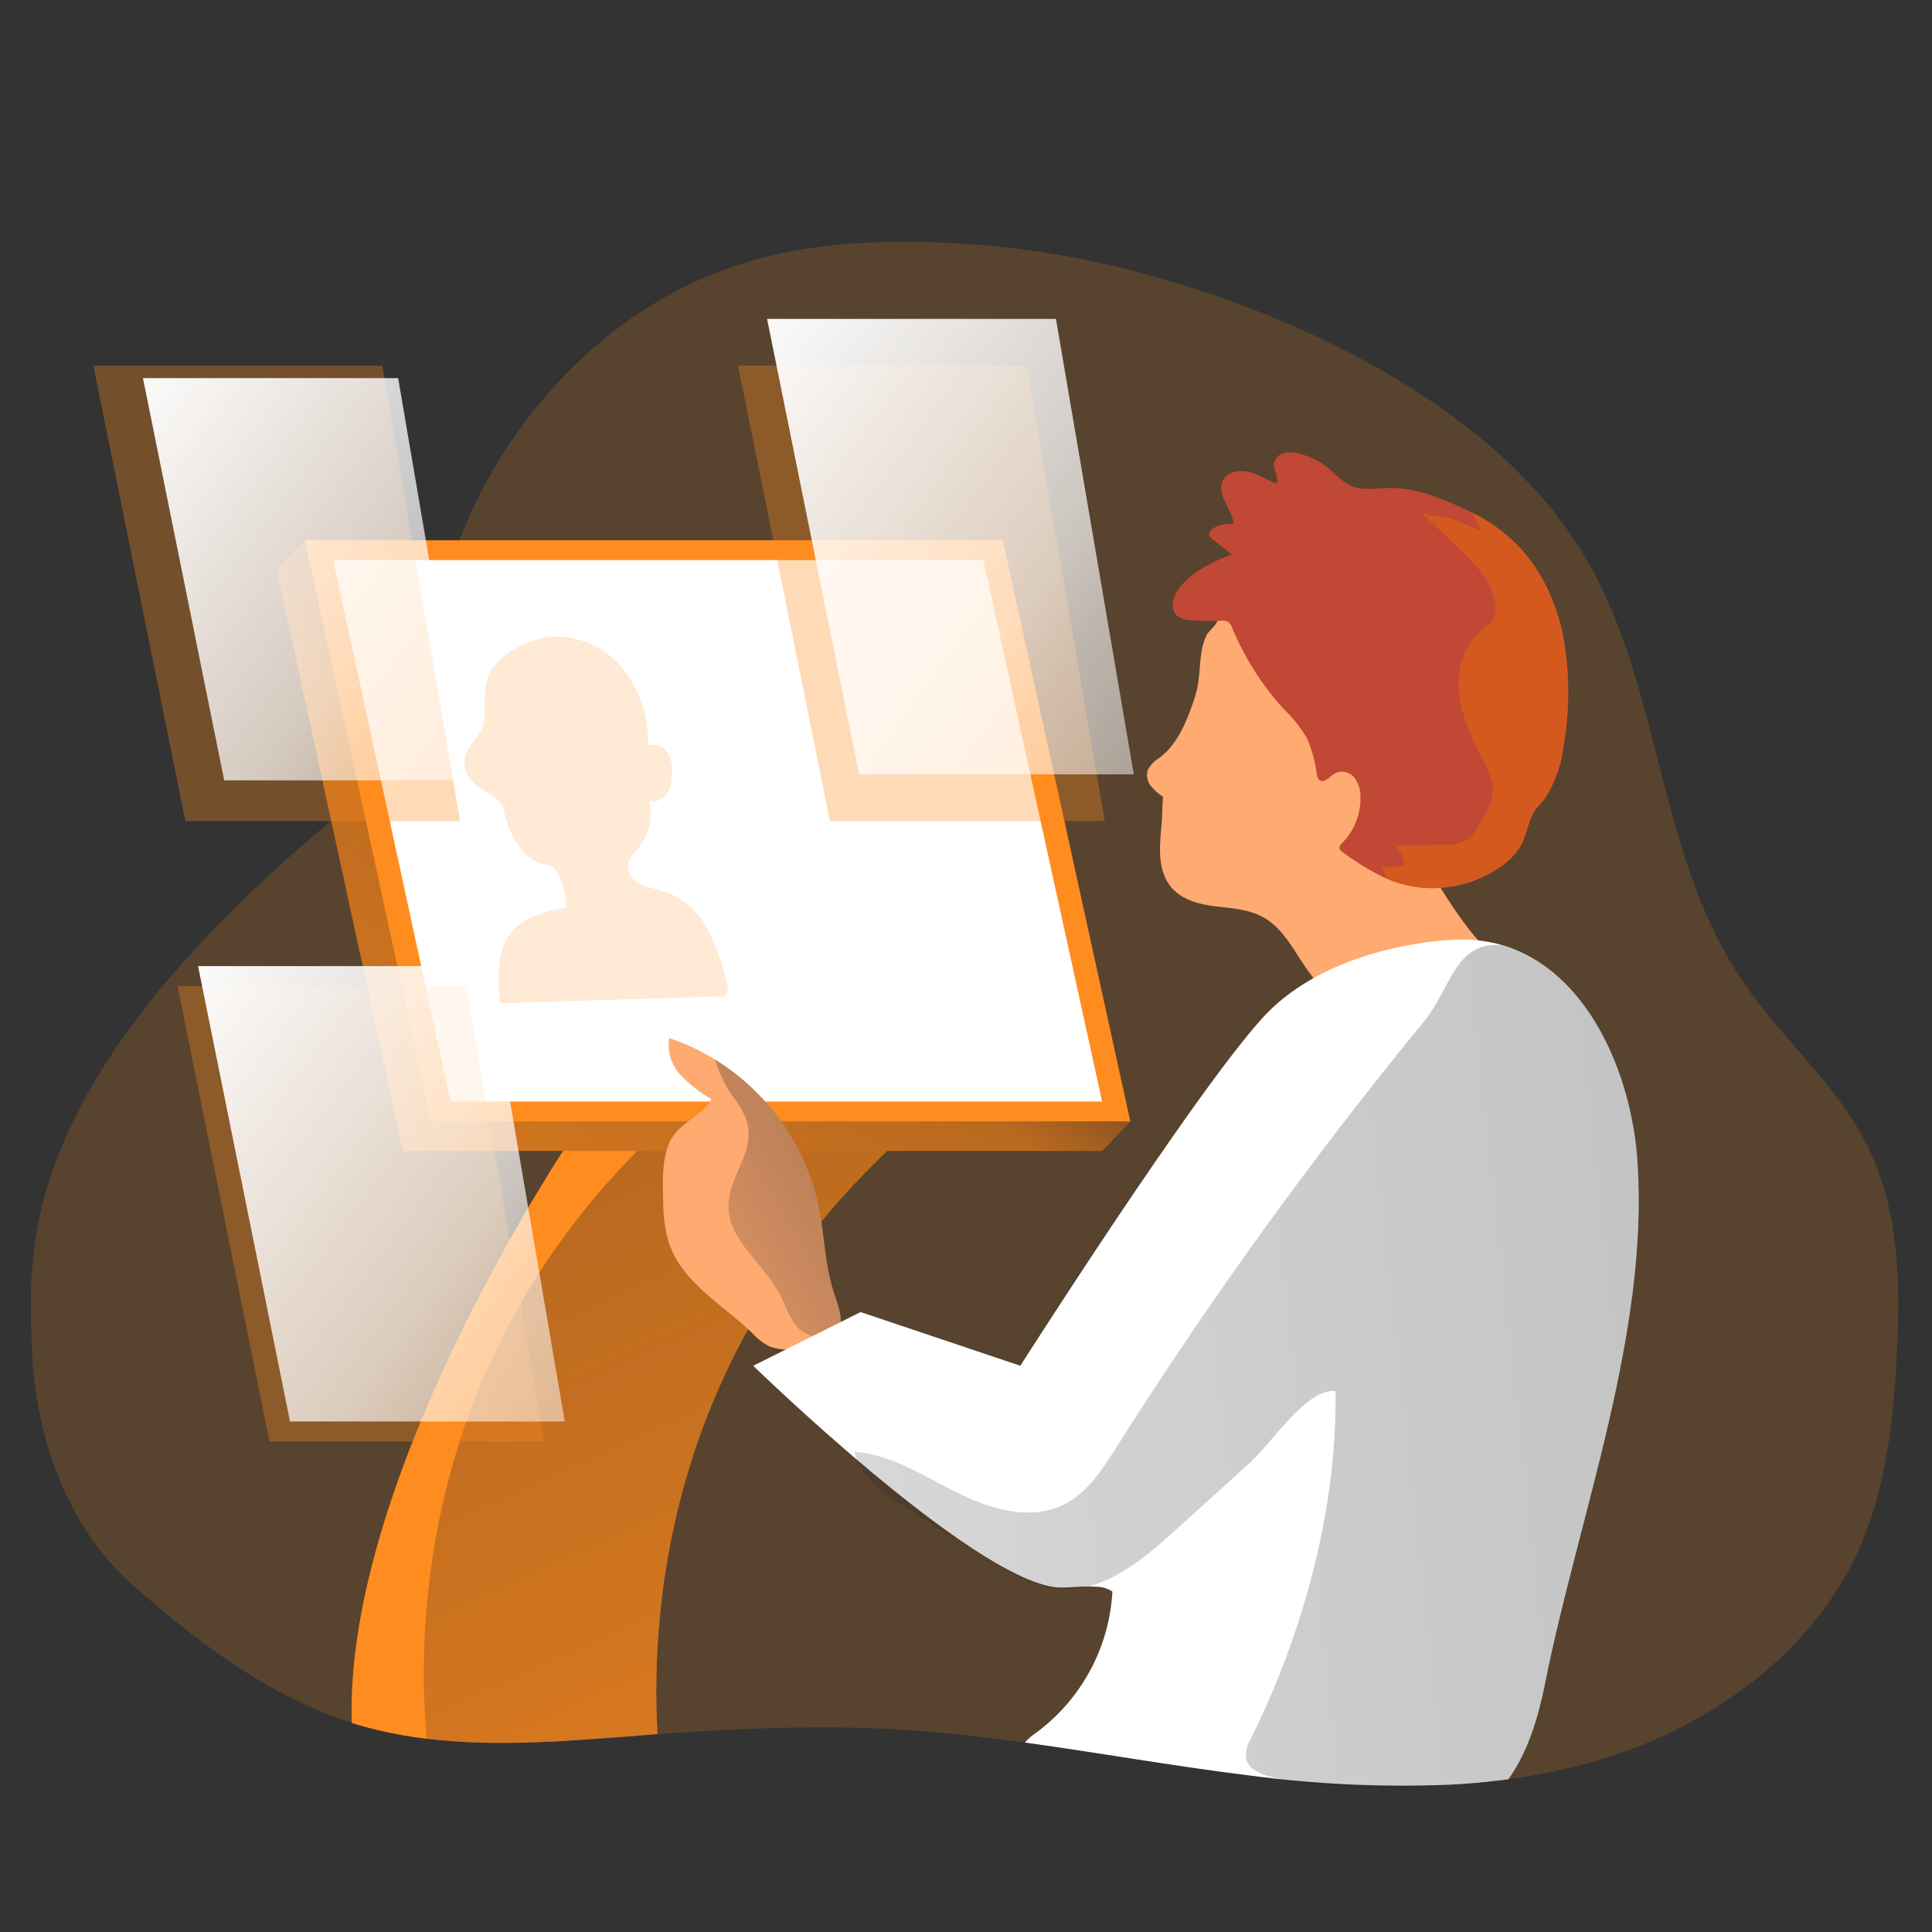 <svg transform="scale(1)" id="w1d2LSgZkI" xmlns="http://www.w3.org/2000/svg" xmlns:xlink="http://www.w3.org/1999/xlink" viewBox="0 0 500 500" class="pbimage_pbimage__wrapper__image__0LEis false"><rect x="0" y="0" width="500" height="500" fill="#333333" stroke="none"/><title>Profiling</title><defs><style> .cls-1{fill:url(#linear-gradient-w1d2LSgZkI);} .cls-1, .cls-2, .cls-3, .cls-4, .cls-5, .cls-6, .cls-7, .cls-8, .cls-9, .cls-10, .cls-11, .cls-12, .cls-13, .cls-14{stroke-width:0px;} .cls-2{opacity:.18;} .cls-2, .cls-3{isolation:isolate;} .cls-2, .cls-3, .cls-14{fill:#68e1fd;} .cls-3{opacity:.32;} .cls-4{fill:url(#linear-gradient-4-w1d2LSgZkI);} .cls-5{fill:url(#linear-gradient-2-w1d2LSgZkI);} .cls-6{fill:url(#linear-gradient-3-w1d2LSgZkI);} .cls-7{fill:url(#linear-gradient-7-w1d2LSgZkI);} .cls-8{fill:url(#linear-gradient-5-w1d2LSgZkI);} .cls-9{fill:url(#linear-gradient-6-w1d2LSgZkI);} .cls-10{fill:#d4591f;} .cls-11{fill:#c14834;} .cls-12{fill:#fff;} .cls-13{fill:#ffaa71;}
 .cls-2, .cls-3, .cls-14{fill:#ff8c1f;}
 .cls-13{fill:#FFAA71;}
 .cls-12{fill:#FFFFFF;}
 .cls-11{fill:#C14834;}
 .cls-10{fill:#D4591F;}</style><linearGradient id="linear-gradient-w1d2LSgZkI" x1="134.9" y1="4167.04" x2="313.09" y2="3775.25" gradientTransform="translate(-46.03 4381.71) scale(1 -1)" gradientUnits="userSpaceOnUse"><stop offset="0" stop-color="#231f20" style="stop-color: rgb(35, 31, 32);"></stop><stop offset=".13" stop-color="#231f20" stop-opacity=".69" style="stop-color: rgb(35, 31, 32);"></stop><stop offset=".25" stop-color="#231f20" stop-opacity=".32" style="stop-color: rgb(35, 31, 32);"></stop><stop offset="1" stop-color="#231f20" stop-opacity="0" style="stop-color: rgb(35, 31, 32);"></stop></linearGradient><linearGradient id="linear-gradient-2-w1d2LSgZkI" x1="244.85" y1="4217.06" x2="78.81" y2="3965.59" gradientTransform="translate(-31 4387.76) scale(1 -1)" xlink:href="#linear-gradient-w1d2LSgZkI"></linearGradient><linearGradient id="linear-gradient-3-w1d2LSgZkI" x1="212.29" y1="4295.3" x2="872.22" y2="3809.03" gradientTransform="translate(-31 4387.76) scale(1 -1)" gradientUnits="userSpaceOnUse"><stop offset="0" stop-color="#fff" style="stop-color: rgb(255, 255, 255);"></stop><stop offset=".13" stop-color="#fff" stop-opacity=".69" style="stop-color: rgb(255, 255, 255);"></stop><stop offset=".15" stop-color="#fff" stop-opacity=".61" style="stop-color: rgb(255, 255, 255);"></stop><stop offset=".2" stop-color="#fff" stop-opacity=".47" style="stop-color: rgb(255, 255, 255);"></stop><stop offset=".25" stop-color="#fff" stop-opacity=".34" style="stop-color: rgb(255, 255, 255);"></stop><stop offset=".3" stop-color="#fff" stop-opacity=".23" style="stop-color: rgb(255, 255, 255);"></stop><stop offset=".36" stop-color="#fff" stop-opacity=".15" style="stop-color: rgb(255, 255, 255);"></stop><stop offset=".44" stop-color="#fff" stop-opacity=".08" style="stop-color: rgb(255, 255, 255);"></stop><stop offset=".52" stop-color="#fff" stop-opacity=".03" style="stop-color: rgb(255, 255, 255);"></stop><stop offset=".65" stop-color="#fff" stop-opacity="0" style="stop-color: rgb(255, 255, 255);"></stop><stop offset="1" stop-color="#fff" stop-opacity="0" style="stop-color: rgb(255, 255, 255);"></stop></linearGradient><linearGradient id="linear-gradient-4-w1d2LSgZkI" x1="52.78" y1="4281.15" x2="635.72" y2="3851.6" xlink:href="#linear-gradient-3-w1d2LSgZkI"></linearGradient><linearGradient id="linear-gradient-5-w1d2LSgZkI" x1="65.03" y1="4127.82" x2="724.96" y2="3641.55" xlink:href="#linear-gradient-3-w1d2LSgZkI"></linearGradient><linearGradient id="linear-gradient-6-w1d2LSgZkI" x1="289.08" y1="4096.78" x2="182.87" y2="4035.88" xlink:href="#linear-gradient-w1d2LSgZkI"></linearGradient><linearGradient id="linear-gradient-7-w1d2LSgZkI" x1="859.61" y1="4075.83" x2="-156.19" y2="3964.39" xlink:href="#linear-gradient-w1d2LSgZkI"></linearGradient></defs><g id="background"><path class="cls-2" d="M490.83,351.95c-.94,16.54-2.86,33.34-9.52,48.5-12.17,27.73-39.32,46.89-68.41,55.32-7.39,2.12-14.94,3.69-22.56,4.69-22.28,3.02-45.2,1.7-67.59-1.06-19.22-2.37-38.32-5.81-57.51-8.44-10.81-1.43-21.66-2.72-32.54-3.36-20.83-1.22-41.71-.3-62.53,1.2-.97,0-1.96.13-2.86.21-18.92,1.43-38.13,3.25-56.85.96-4.33-.51-8.63-1.27-12.87-2.29-2.18-.51-4.34-1.12-6.48-1.8-21.52-6.82-40.39-21.13-56.99-35.9-17.09-15.2-25.09-38.76-25.87-61.16-.92-26.37-4.49-70.39,84.96-142.6,18.79-15.24,17.2-45.11,26.14-67.62,12.87-32.27,39.24-59.8,72.37-70.28,14.3-4.55,29.5-5.91,44.53-5.72,19.11.16,38.12,2.65,56.62,7.41,34.95,8.94,76.41,27.08,102.76,54.95,4.56,4.78,8.67,9.96,12.3,15.49,22.45,34.43,19.92,79.23,43.02,113.45,10.01,14.77,24.31,26.52,32.26,42.5,8.48,16.87,8.71,36.65,7.62,55.55Z"></path></g><g id="screen"><path class="cls-14" d="M170.17,448.81c-.97,0-1.96.13-2.86.21-18.92,1.43-38.13,3.25-56.85.96-4.33-.51-8.63-1.27-12.87-2.29-2.18-.51-4.34-1.12-6.48-1.8-1.92-61,50.46-141.79,56.84-151.48l19.63.83,62.04,2.62c-56.09,53.25-61.36,117.29-59.45,150.95Z"></path><path class="cls-1" d="M170.17,448.81c-.97,0-1.96.13-2.86.21-18.92,1.43-38.13,3.25-56.85.96-4.33-.51-8.63-1.27-12.87-2.29-2.18-.51-4.34-1.12-6.48-1.8-1.92-61,50.46-141.79,56.84-151.48l19.63.83,62.04,2.62c-56.09,53.25-61.36,117.29-59.45,150.95Z"></path><path class="cls-14" d="M169.4,293.47c-.63.59-1.24,1.17-1.84,1.77-57.54,56.05-59.88,123.33-57.17,154.71-4.33-.51-8.63-1.27-12.87-2.29-2.18-.51-4.34-1.12-6.48-1.8-1.84-60.97,50.53-141.76,56.91-151.45l.64-.94h20.8Z"></path><polygon class="cls-14" points="71.62 147.45 78.91 139.82 252.23 147.45 292.52 290.21 285.23 297.84 104.27 297.84 71.62 147.45"></polygon><polygon class="cls-5" points="71.62 147.45 78.91 139.82 252.23 147.45 292.52 290.21 285.23 297.84 104.27 297.84 71.62 147.45"></polygon><polygon class="cls-14" points="78.91 139.82 259.52 139.82 292.52 290.21 111.56 290.21 78.91 139.82"></polygon><polygon class="cls-12" points="86.21 144.95 254.49 144.95 285.23 285.08 116.62 285.08 86.21 144.95"></polygon><path class="cls-2" d="M127.67,172.66c1.5-1.93,3.39-3.54,5.55-4.7,2.46-1.47,5.17-2.48,7.99-2.99,7.4-.95,14.78,1.91,19.6,7.59,4.71,5.72,7.15,12.98,6.86,20.39,1.98-.67,4.17.15,5.2,1.97.94,1.81,1.29,3.87,1,5.89-.03,1.69-.52,3.35-1.43,4.78-.96,1.44-2.72,2.12-4.4,1.7.99,4.22,0,8.66-2.69,12.05-1.12,1.43-2.56,2.7-2.86,4.46-.29,2.2,1.43,4.2,3.49,5.16,2.09.75,4.22,1.38,6.38,1.87,4.68,1.8,8.52,5.26,10.8,9.72,2.24,4.43,3.91,9.12,4.99,13.97.26.97.46,2.16-.29,2.86-.53.38-1.19.56-1.84.5l-56.64,1.76c-.64-6.56-1.02-13.98,3.4-18.89,3.42-3.77,8.79-4.93,13.8-5.91-.06-2.89-.74-5.74-1.99-8.35-.32-.81-.86-1.53-1.56-2.06-.76-.39-1.57-.66-2.42-.79-5.56-1.43-8.58-7.42-10.01-12.98-.18-1.01-.54-1.98-1.06-2.86-.82-1.01-1.86-1.81-3.03-2.36-6.91-3.96-8.35-8.38-3.37-14.3,4.48-5.1.17-12.51,4.52-18.5Z"></path><polygon class="cls-3" points="24.16 94.63 47.97 212.5 119.08 212.5 98.93 94.63 24.16 94.63"></polygon><polygon class="cls-3" points="45.94 255.19 69.73 373.07 140.84 373.07 120.7 255.19 45.94 255.19"></polygon><polygon class="cls-3" points="190.99 94.63 214.78 212.5 285.89 212.5 265.74 94.63 190.99 94.63"></polygon><polygon class="cls-6" points="198.52 82.53 222.32 200.4 293.42 200.4 273.28 82.53 198.52 82.53"></polygon><polygon class="cls-4" points="37 97.85 58.02 201.96 120.82 201.96 103.04 97.85 37 97.85"></polygon><polygon class="cls-8" points="51.26 250.02 75.05 367.88 146.16 367.88 126.01 250.02 51.26 250.02"></polygon></g><g id="character"><path class="cls-13" d="M312.48,163.98c-2.34,4.29-1.62,9.47-2.65,14.2-.31,1.34-.7,2.66-1.17,3.95-1.8,5.18-4.08,10.5-8.41,13.86-1.33.77-2.44,1.89-3.19,3.23-.44,1.41-.17,2.96.73,4.13.91,1.12,1.99,2.08,3.2,2.86-.24,2.47-.17,5.4-.43,7.86-.56,5.45-.92,11.58,2.69,15.73,2.86,3.19,7.26,4.29,11.44,4.78s8.58.74,12.33,2.86c7.89,4.39,10.01,15.54,17.86,20.02,2.34,1.24,4.9,1.99,7.54,2.22,5.56.79,11.23-.26,16.14-2.97,4.79-2.86,20.46-7.52,16.21-11.14-4.63-3.93-11.74-15.09-15.06-21.02-3.69-6.6-6.2-13.79-7.42-21.25-1-6.22-1.1-12.54-2.03-18.76-.93-6.22-2.86-12.51-6.85-17.34-6.02-7.15-15.86-10.01-25.21-10.54-2.61-.26-5.25-.07-7.79.57-2.58.65-4.77,2.35-6.05,4.68"></path><path class="cls-11" d="M404.62,193.21c-.37,3.31-1.28,6.53-2.7,9.54-.82,2.03-1.98,3.9-3.45,5.52-2.86,2.55-2.95,6.85-4.7,10.21-1.2,2.15-2.87,4-4.88,5.42-8.16,6.02-18.79,7.59-28.34,4.16l-1.43-.54c-4.2-1.96-8.18-4.36-11.88-7.15-.23-.15-.42-.37-.54-.61-.24-.6.27-1.2.73-1.67,3.05-3.13,4.73-7.35,4.66-11.72.07-1.85-.5-3.67-1.62-5.15-1.19-1.47-3.25-1.92-4.95-1.09-1.43.82-2.86,2.76-4.09,1.72-.36-.39-.58-.9-.63-1.43-.41-3.18-1.25-6.3-2.5-9.25-1.68-2.85-3.75-5.46-6.15-7.75-5.57-6.14-10.05-13.19-13.24-20.85-.19-.69-.62-1.29-1.2-1.7-.55-.24-1.15-.32-1.74-.23-2.61.15-5.22.1-7.82-.14-1.33,0-2.61-.44-3.66-1.26-1.77-1.7-.97-4.73.46-6.72,3.25-4.56,8.67-6.95,13.83-9.11-1.33-.87-3.43-2.79-4.76-3.66-.46-.24-.83-.62-1.06-1.09-.29-.89.57-1.74,1.43-2.17,1.5-.76,3.19-1.03,4.85-.79-.24-3.95-4.48-7.61-2.86-11.21,1.1-2.37,4.29-2.99,6.83-2.36s4.75,2.19,7.22,3.02c.56-1.73-.99-3.53-.7-5.33.31-1.32,1.35-2.34,2.67-2.63,1.32-.26,2.68-.18,3.96.23,2.99.8,5.77,2.27,8.12,4.29,1.37,1.45,2.93,2.73,4.62,3.79,3.35,1.73,7.36.77,11.12.77,4.43.18,8.8,1.17,12.87,2.93,2.7,1.01,5.35,2.18,7.92,3.49,3.43,1.71,6.64,3.84,9.54,6.35,7.32,6.43,11.9,15.6,13.91,25.12,1.8,9.6,1.85,19.45.16,29.07Z"></path><path class="cls-13" d="M217.55,342.8c-.24,2.05-1.51,3.85-3.36,4.76-2.63,1.54-5.85,1.63-8.91,1.67-2.12.19-4.26-.09-6.26-.82-1.71-.92-3.24-2.14-4.53-3.59-7.44-7.15-17.32-12.57-21-22.16-1.79-4.66-1.87-9.77-1.93-14.73,0-5.28,0-11.07,3.5-15.03,2.73-3.13,7.25-4.72,9.02-8.48-2.98-1.68-5.69-3.81-8.04-6.31-2.34-2.56-3.39-6.04-2.86-9.47,4.14,1.38,8.11,3.24,11.83,5.53,13.69,8.46,23.37,22.1,26.82,37.82,1.43,6.88,1.57,14.03,3.46,20.82.84,3.15,2.63,6.81,2.26,9.97Z"></path><path class="cls-9" d="M217.55,342.8c-.68.3-1.29.75-1.79,1.3-1.93,2.86-6.69,2.13-9.12-.37s-3.37-6.03-5.03-9.11c-4.15-7.79-13.13-13.66-13.1-22.48,0-6.82,5.72-12.87,5.2-19.57-.29-3.55-2.22-6.43-4.29-9.12-1.93-2.84-3.41-5.96-4.39-9.25,13.69,8.46,23.37,22.1,26.82,37.82,1.43,6.88,1.57,14.03,3.46,20.82.82,3.15,2.6,6.81,2.23,9.97Z"></path><path class="cls-12" d="M399.91,435.43c-1.76,8.79-4.39,17.89-9.57,25.04-.74.1-1.43.2-2.23.27-4.46.54-8.94.93-13.44,1.16-17.35.67-34.72-.16-51.92-2.49-19.22-2.37-38.32-5.81-57.51-8.44.9-1.01,1.93-1.9,3.06-2.65,11.61-8.64,18.79-21.98,19.59-36.43-1.14-.76-2.47-1.19-3.83-1.23-3.63-.34-8.31.44-10.98.11-22.22-2.79-78.14-57.31-78.14-57.31l27.78-13.9,41.34,13.9s44.45-69.81,62.51-89.84c18.06-20.03,50.63-20.45,50.63-20.45,3.9-.15,7.8.34,11.55,1.43h0c22.13,6.48,33.54,33.32,35.03,56.04,2.99,44.7-15.24,91.67-23.88,134.78Z"></path><path class="cls-10" d="M404.62,193.21c-.37,3.31-1.28,6.53-2.7,9.54-.82,2.03-1.98,3.9-3.45,5.52-2.86,2.55-2.95,6.85-4.7,10.21-1.2,2.15-2.87,4-4.88,5.42-8.16,6.02-18.79,7.59-28.34,4.16l-1.43-.54c-.62-.96-1.1-2.01-1.43-3.1l5.72-.2c-.11-2-.92-3.91-2.29-5.38l13.03-.26c3.66.43,7.15-1.65,8.51-5.08,1.97-3.06,4.02-6.41,3.69-10.01-.33-2.12-1.08-4.15-2.19-5.99-2.86-5.59-5.72-11.44-6.52-17.63s1.04-13.18,6.03-17.04c1.05-.65,1.98-1.48,2.75-2.46.64-1.17.86-2.53.63-3.85-.66-5.98-5.3-10.62-9.68-14.77l-9.68-9.22c1.09,1.04,6.03,1.17,7.65,1.69,2.72.93,5.39,2.01,7.99,3.23-.4-1.19-1.43-2.86-2.33-4.78,3.43,1.71,6.64,3.84,9.54,6.35,7.32,6.43,11.9,15.6,13.91,25.12,1.8,9.6,1.86,19.45.17,29.07Z"></path><path class="cls-7" d="M399.91,435.43c-1.76,8.79-4.39,17.89-9.57,25.04-.74.1-1.43.2-2.23.27-19.92,1.99-38.61,3.65-58.4-.69-3.07-.67-6.71-2.02-7.25-5.12-.11-1.79.35-3.58,1.32-5.09,13.56-27.37,22.23-59.11,21.86-89.8-7.38-.93-16.49,13.35-21.86,18.23l-19.78,17.93c-8.58,7.72-18.45,15.96-29.9,15.06-6.75-.53-12.78-4.2-18.59-7.78l-20.35-12.75c-5.99-3.73-12.5-8.15-14.07-15.04,9.57.73,17.94,6.28,26.52,10.55,8.58,4.28,18.92,7.41,27.54,3.22,6.21-3.02,10.15-9.18,13.84-15,24.23-38.3,50.79-75.07,79.54-110.1,6.93-8.45,8.09-21.05,20.25-19.69h0c22.13,6.48,33.54,33.32,35.03,56.04,2.95,44.64-15.29,91.61-23.92,134.72Z"></path></g></svg>